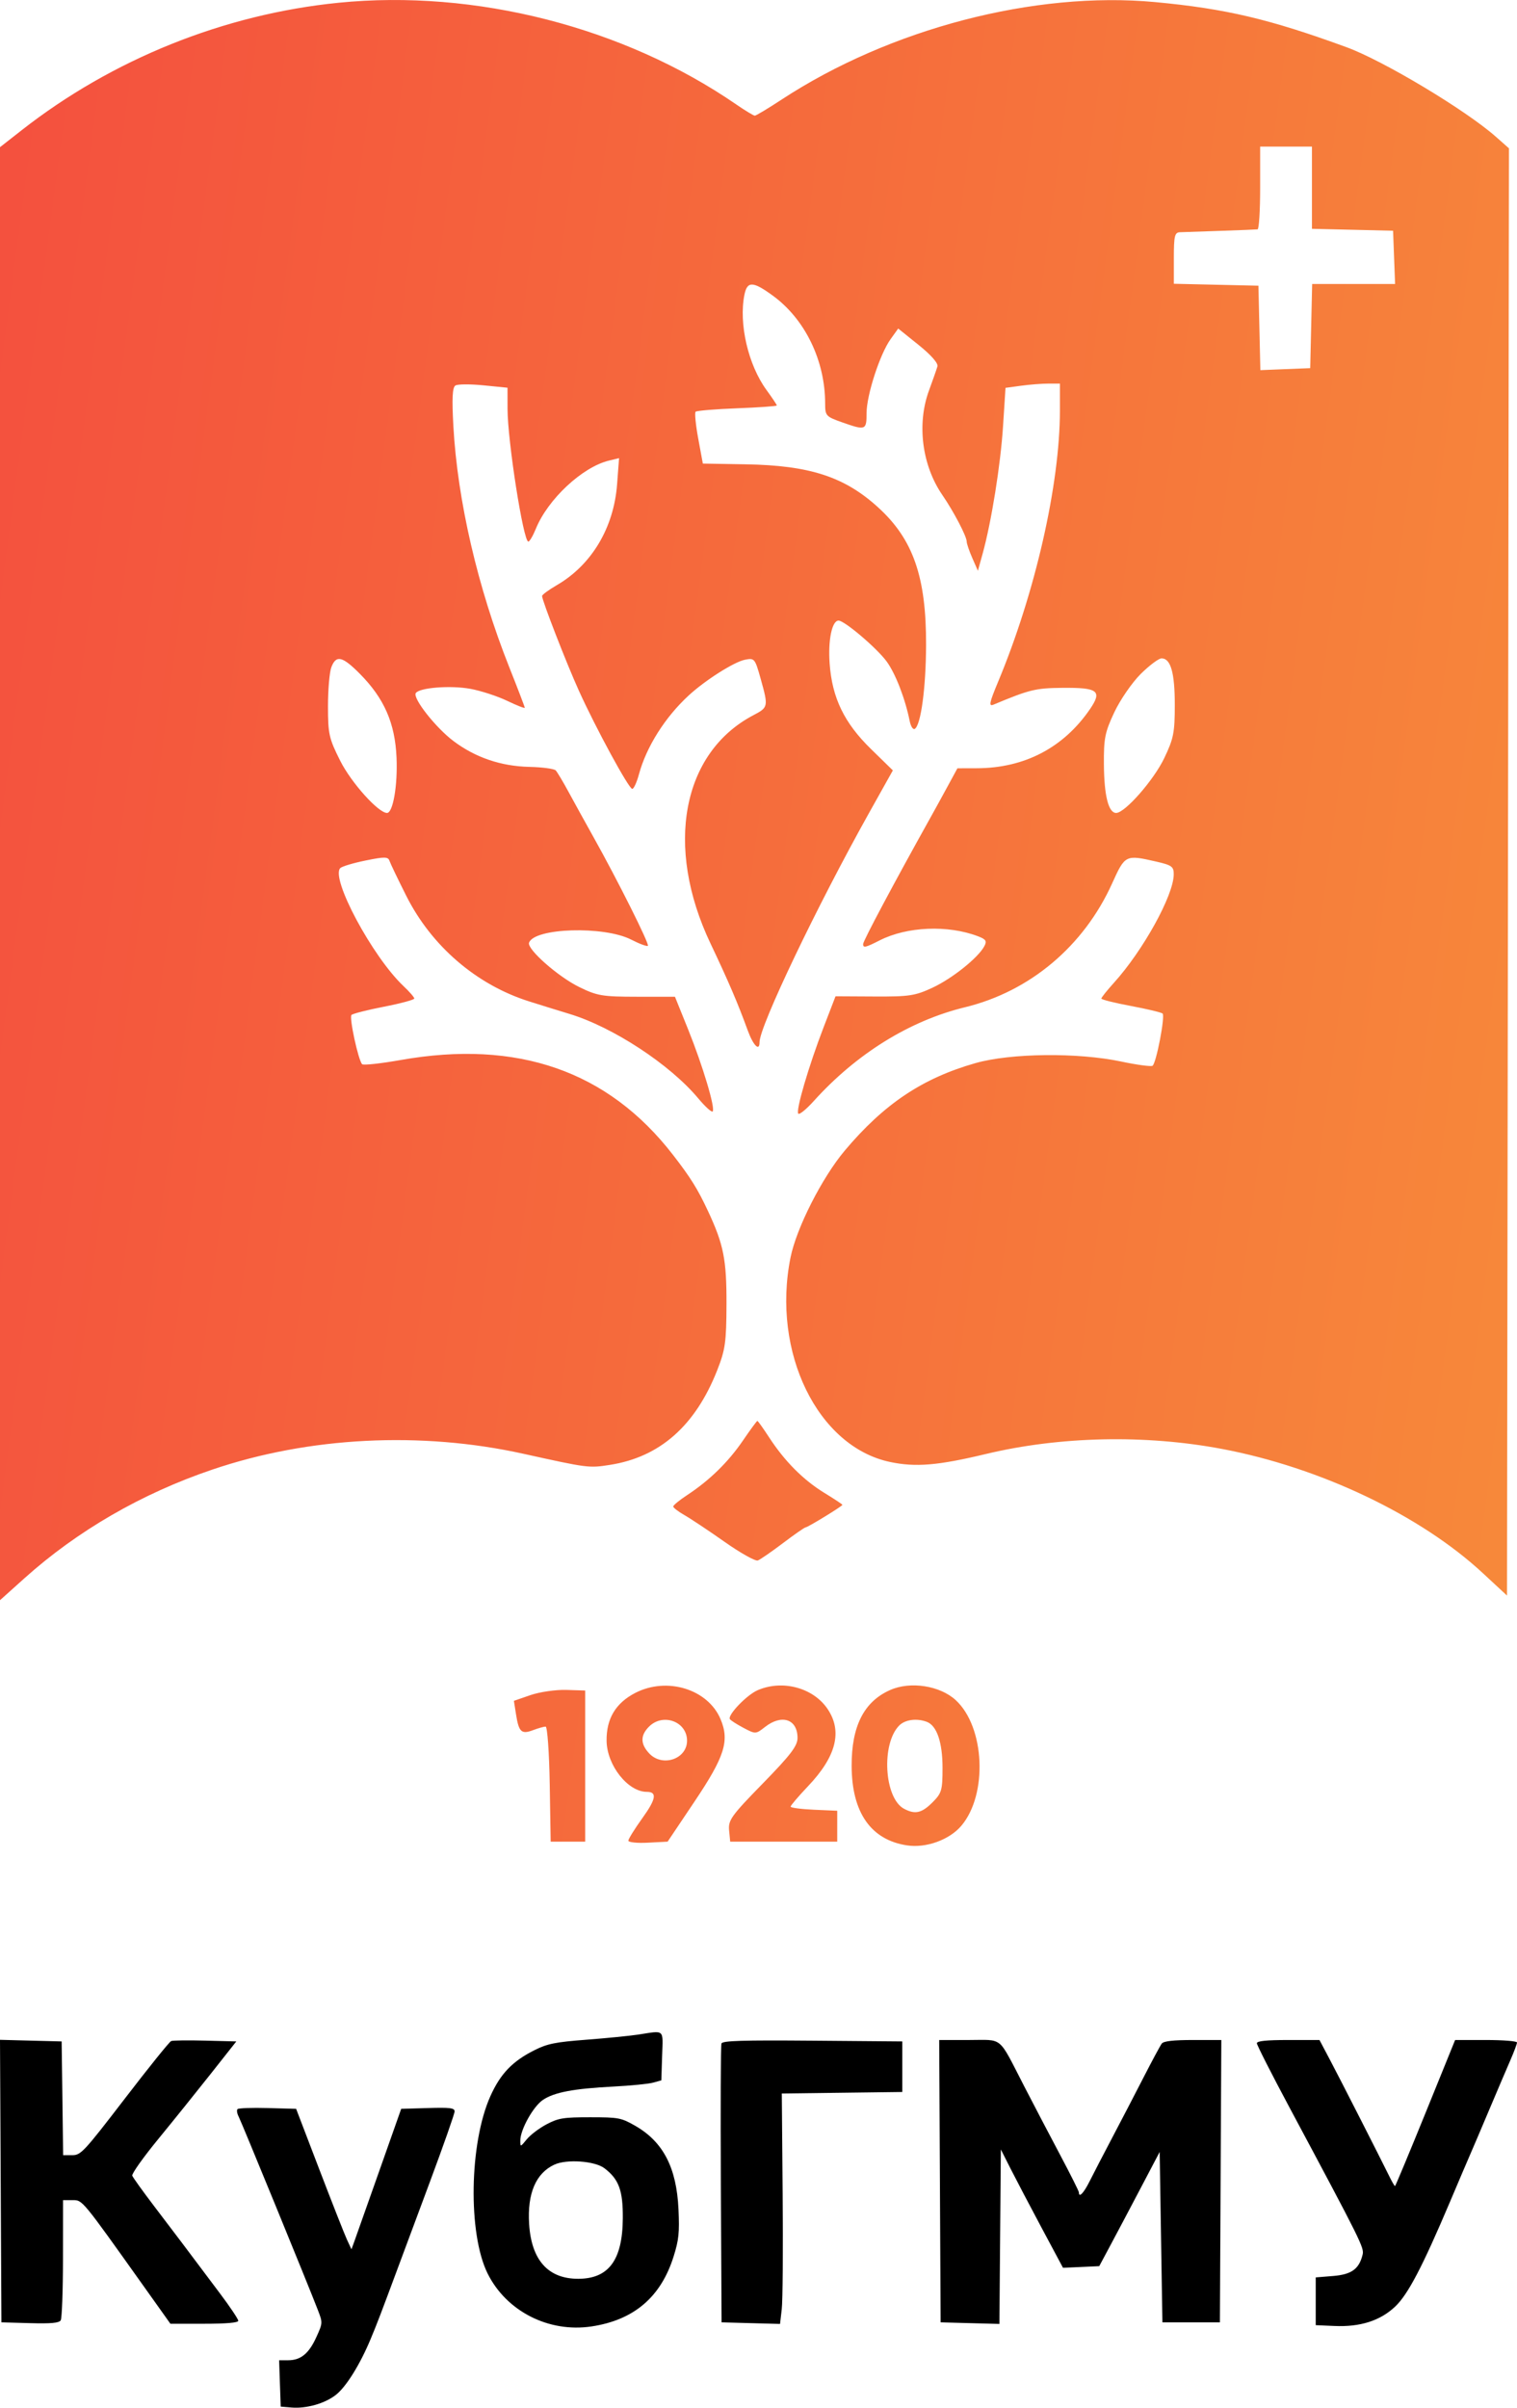 <?xml version="1.0" encoding="UTF-8"?> <svg xmlns="http://www.w3.org/2000/svg" width="58" height="92" viewBox="0 0 58 92" fill="none"><path fill-rule="evenodd" clip-rule="evenodd" d="M24.395 77.744C24.078 77.792 23.189 77.88 22.419 77.939C21.238 78.029 20.928 78.091 20.438 78.337C19.592 78.761 19.136 79.236 18.75 80.093C17.941 81.894 17.887 85.352 18.644 86.874C19.361 88.316 20.982 89.141 22.615 88.895C24.236 88.652 25.267 87.774 25.754 86.222C25.953 85.588 25.982 85.305 25.941 84.42C25.867 82.82 25.353 81.833 24.271 81.219C23.749 80.922 23.642 80.902 22.563 80.902C21.543 80.902 21.353 80.933 20.903 81.168C20.623 81.315 20.282 81.572 20.144 81.74C19.893 82.046 19.893 82.046 19.893 81.79C19.893 81.377 20.385 80.492 20.755 80.241C21.186 79.948 21.925 79.808 23.453 79.729C24.115 79.695 24.798 79.627 24.97 79.579L25.285 79.492L25.315 78.56C25.349 77.51 25.433 77.585 24.395 77.744ZM0.027 83.341L0.054 88.738L1.145 88.769C1.947 88.792 2.258 88.763 2.321 88.662C2.368 88.586 2.407 87.521 2.408 86.296L2.41 84.069H2.768C3.16 84.069 3.098 83.994 5.54 87.423L6.515 88.792H7.812C8.655 88.792 9.11 88.752 9.11 88.678C9.11 88.616 8.795 88.145 8.409 87.632C7.104 85.892 6.661 85.305 5.882 84.284C5.455 83.723 5.084 83.206 5.057 83.135C5.03 83.063 5.476 82.435 6.047 81.739C6.618 81.043 7.524 79.917 8.06 79.239L9.035 78.004L7.849 77.974C7.196 77.957 6.609 77.964 6.544 77.99C6.479 78.015 5.68 79.007 4.769 80.194C3.207 82.227 3.091 82.351 2.763 82.351H2.414L2.386 80.178L2.357 78.004L1.179 77.974L0 77.943L0.027 83.341ZM27.584 78.083C27.556 78.158 27.546 80.586 27.561 83.478L27.588 88.738L28.705 88.769L29.823 88.799L29.889 88.232C29.926 87.92 29.941 85.939 29.923 83.829L29.891 79.994L32.194 79.965L34.497 79.936V78.97V78.004L31.066 77.976C28.377 77.954 27.624 77.977 27.584 78.083ZM35.936 83.344L35.963 88.738L37.087 88.769L38.211 88.799L38.238 85.466L38.266 82.132L38.632 82.856C38.834 83.255 39.368 84.272 39.82 85.118L40.642 86.654L41.335 86.623L42.028 86.591L42.459 85.786C42.696 85.344 43.216 84.362 43.614 83.604L44.338 82.227L44.39 85.483L44.443 88.738H45.542H46.641L46.668 83.344L46.695 77.95H45.608C44.862 77.95 44.489 77.993 44.419 78.085C44.363 78.158 44.044 78.75 43.711 79.4C43.378 80.049 42.838 81.088 42.511 81.707C42.184 82.327 41.802 83.064 41.662 83.344C41.433 83.802 41.25 83.993 41.25 83.773C41.25 83.728 40.929 83.088 40.538 82.351C40.146 81.613 39.526 80.43 39.161 79.722C38.148 77.759 38.376 77.95 37.049 77.95H35.909L35.936 83.344ZM48.054 78.074C48.054 78.142 48.613 79.241 49.295 80.516C52.056 85.677 52.161 85.888 52.097 86.151C51.962 86.702 51.676 86.909 50.969 86.967L50.305 87.021V87.933V88.846L51.02 88.877C52.005 88.921 52.769 88.677 53.341 88.137C53.831 87.674 54.386 86.614 55.442 84.123C55.767 83.355 56.118 82.534 56.221 82.298C56.325 82.062 56.654 81.289 56.953 80.58C57.253 79.872 57.61 79.033 57.749 78.716C57.887 78.399 58 78.097 58 78.045C58 77.993 57.468 77.95 56.817 77.95H55.634L54.501 80.741C53.877 82.276 53.353 83.532 53.336 83.532C53.319 83.532 53.239 83.399 53.158 83.237C52.737 82.384 51.218 79.404 50.86 78.729L50.448 77.95H49.251C48.417 77.95 48.054 77.988 48.054 78.074ZM9.082 80.591C9.044 80.63 9.062 80.757 9.123 80.873C9.233 81.084 11.793 87.33 12.152 88.265C12.34 88.754 12.34 88.762 12.098 89.297C11.812 89.93 11.5 90.187 11.019 90.187H10.672L10.702 91.073L10.733 91.959L11.145 91.993C11.714 92.041 12.419 91.84 12.84 91.511C13.233 91.204 13.76 90.359 14.168 89.382C14.416 88.79 14.55 88.439 15.237 86.591C15.368 86.237 15.904 84.798 16.428 83.393C16.952 81.987 17.381 80.766 17.381 80.678C17.381 80.546 17.206 80.524 16.36 80.55L15.339 80.58L14.486 82.996C14.018 84.324 13.59 85.531 13.536 85.679L13.437 85.947L13.263 85.572C13.168 85.365 12.692 84.157 12.206 82.888L11.322 80.58L10.237 80.55C9.64 80.533 9.12 80.552 9.082 80.591ZM21.193 82.713C20.487 83.041 20.157 83.816 20.23 84.977C20.316 86.36 20.956 87.075 22.106 87.074C23.273 87.073 23.801 86.359 23.812 84.767C23.82 83.7 23.663 83.272 23.111 82.851C22.745 82.571 21.665 82.493 21.193 82.713Z" fill="black"></path><path fill-rule="evenodd" clip-rule="evenodd" d="M12.936 0.106C8.564 0.544 4.291 2.263 0.825 4.978L0 5.624V33.385V61.145L0.929 60.311C2.956 58.492 5.412 57.071 8.118 56.154C11.813 54.9 16.091 54.683 20.013 55.55C22.477 56.095 22.516 56.1 23.319 55.974C25.227 55.677 26.584 54.481 27.421 52.359C27.731 51.571 27.771 51.287 27.776 49.831C27.781 48.133 27.667 47.556 27.075 46.288C26.675 45.431 26.409 45.004 25.725 44.121C23.241 40.916 19.782 39.714 15.312 40.505C14.55 40.64 13.89 40.711 13.845 40.664C13.697 40.507 13.344 38.874 13.438 38.782C13.488 38.732 14.05 38.589 14.685 38.466C15.32 38.342 15.84 38.202 15.84 38.154C15.84 38.107 15.656 37.895 15.431 37.683C14.242 36.563 12.624 33.544 13.012 33.169C13.079 33.105 13.515 32.974 13.982 32.88C14.708 32.732 14.838 32.734 14.892 32.895C14.927 32.998 15.216 33.602 15.536 34.236C16.5 36.152 18.217 37.627 20.22 38.261C20.679 38.406 21.377 38.623 21.771 38.742C23.432 39.244 25.613 40.673 26.693 41.966C26.958 42.283 27.207 42.51 27.247 42.47C27.359 42.359 26.869 40.721 26.309 39.333L25.806 38.087L24.354 38.086C23.031 38.085 22.835 38.052 22.147 37.716C21.338 37.321 20.145 36.269 20.227 36.024C20.418 35.453 23.098 35.371 24.136 35.905C24.451 36.067 24.737 36.173 24.771 36.139C24.836 36.075 23.614 33.634 22.689 31.982C22.386 31.44 21.962 30.673 21.747 30.276C21.532 29.879 21.307 29.502 21.247 29.438C21.188 29.375 20.734 29.314 20.238 29.303C19.151 29.278 18.173 28.945 17.335 28.314C16.659 27.806 15.774 26.681 15.896 26.485C16.027 26.275 17.224 26.181 17.986 26.321C18.388 26.395 19.019 26.601 19.39 26.779C19.761 26.957 20.064 27.076 20.064 27.044C20.064 27.012 19.797 26.315 19.471 25.495C18.265 22.462 17.491 19.128 17.334 16.285C17.275 15.216 17.296 14.802 17.413 14.73C17.5 14.676 17.984 14.674 18.488 14.724L19.404 14.815L19.405 15.622C19.406 16.847 20.009 20.695 20.2 20.695C20.248 20.695 20.378 20.473 20.488 20.203C20.949 19.072 22.267 17.844 23.285 17.599L23.669 17.506L23.593 18.509C23.467 20.167 22.621 21.583 21.296 22.355C20.981 22.538 20.724 22.727 20.725 22.774C20.726 22.947 21.654 25.335 22.127 26.38C22.772 27.809 24.042 30.144 24.173 30.144C24.231 30.144 24.346 29.894 24.429 29.587C24.714 28.535 25.427 27.405 26.334 26.571C26.964 25.991 28.066 25.292 28.479 25.21C28.847 25.137 28.865 25.159 29.081 25.931C29.381 27.003 29.376 27.028 28.809 27.326C26.078 28.758 25.402 32.343 27.164 36.05C27.851 37.495 28.207 38.326 28.585 39.364C28.798 39.95 29.04 40.193 29.04 39.821C29.04 39.213 31.23 34.633 33.223 31.07L34.137 29.437L33.304 28.624C32.278 27.624 31.815 26.669 31.72 25.355C31.655 24.457 31.81 23.713 32.061 23.713C32.288 23.713 33.53 24.769 33.9 25.276C34.24 25.742 34.61 26.7 34.782 27.558C34.823 27.759 34.909 27.891 34.975 27.851C35.209 27.707 35.401 26.282 35.407 24.65C35.415 22.044 34.914 20.605 33.571 19.385C32.285 18.215 30.956 17.784 28.517 17.742L26.872 17.714L26.696 16.761C26.599 16.236 26.554 15.774 26.595 15.733C26.636 15.692 27.351 15.633 28.185 15.601C29.018 15.569 29.7 15.521 29.7 15.493C29.7 15.465 29.521 15.197 29.302 14.897C28.604 13.938 28.24 12.366 28.462 11.262C28.569 10.734 28.788 10.742 29.55 11.299C30.782 12.198 31.548 13.78 31.548 15.421C31.548 15.886 31.578 15.919 32.193 16.136C33.096 16.455 33.132 16.441 33.132 15.786C33.132 15.098 33.641 13.531 34.05 12.96L34.341 12.554L35.119 13.179C35.598 13.564 35.876 13.88 35.841 14.001C35.81 14.11 35.665 14.523 35.519 14.92C35.047 16.2 35.25 17.784 36.032 18.919C36.463 19.546 36.96 20.495 36.96 20.694C36.96 20.771 37.056 21.054 37.174 21.322L37.388 21.81L37.57 21.154C37.906 19.94 38.256 17.752 38.35 16.281L38.444 14.82L39.04 14.739C39.368 14.694 39.836 14.658 40.08 14.658H40.524V15.683C40.524 18.51 39.578 22.659 38.159 26.056C37.824 26.858 37.795 27.005 37.985 26.925C39.366 26.348 39.591 26.293 40.616 26.283C41.98 26.27 42.149 26.398 41.679 27.088C40.67 28.567 39.171 29.352 37.344 29.355L36.606 29.357L36.231 30.046C36.025 30.425 35.751 30.925 35.621 31.157C34.193 33.714 33 35.952 33 36.073C33 36.23 33.085 36.211 33.636 35.931C34.681 35.401 36.245 35.337 37.394 35.776C37.699 35.892 37.74 35.959 37.632 36.159C37.395 36.599 36.409 37.388 35.656 37.739C34.988 38.05 34.767 38.084 33.429 38.077L31.945 38.069L31.487 39.258C30.912 40.753 30.416 42.449 30.522 42.555C30.567 42.6 30.831 42.384 31.109 42.076C32.742 40.265 34.78 39.001 36.894 38.488C39.378 37.884 41.435 36.155 42.519 33.759C43.016 32.66 43.031 32.653 44.21 32.923C44.804 33.059 44.88 33.115 44.876 33.415C44.868 34.217 43.703 36.323 42.583 37.56C42.322 37.848 42.108 38.117 42.108 38.156C42.108 38.195 42.617 38.323 43.24 38.439C43.863 38.556 44.407 38.686 44.45 38.729C44.553 38.832 44.205 40.638 44.065 40.724C44.004 40.761 43.464 40.689 42.866 40.562C41.206 40.211 38.642 40.239 37.296 40.622C35.268 41.199 33.801 42.18 32.298 43.965C31.427 45.001 30.45 46.925 30.224 48.052C29.497 51.664 31.258 55.278 34.029 55.863C35.006 56.069 35.854 55.999 37.686 55.56C40.522 54.88 43.79 54.81 46.728 55.366C50.482 56.076 54.312 57.9 56.696 60.113L57.618 60.968L57.655 33.318L57.692 5.667L57.193 5.226C56.038 4.205 52.886 2.316 51.48 1.803C48.533 0.726 46.859 0.332 44.165 0.08C39.56 -0.35 34.022 1.094 29.883 3.805C29.367 4.144 28.906 4.42 28.859 4.42C28.812 4.42 28.492 4.227 28.148 3.99C23.85 1.033 18.166 -0.419 12.936 0.106ZM48.18 7.177C48.18 8.043 48.136 8.757 48.081 8.764C48.026 8.771 47.388 8.797 46.662 8.821C45.936 8.845 45.238 8.869 45.111 8.874C44.912 8.882 44.88 9.02 44.88 9.863V10.843L46.497 10.88L48.114 10.917L48.151 12.53L48.188 14.144L49.141 14.105L50.094 14.067L50.131 12.459L50.168 10.851H51.754H53.339L53.3 9.834L53.262 8.817L51.711 8.78L50.16 8.743V7.172V5.602H49.17H48.18V7.177ZM12.669 25.494C12.598 25.679 12.54 26.35 12.54 26.985C12.54 28.046 12.578 28.216 13.008 29.071C13.429 29.908 14.467 31.063 14.797 31.063C15.025 31.063 15.207 30.01 15.161 28.952C15.105 27.634 14.69 26.686 13.759 25.747C13.09 25.072 12.851 25.017 12.669 25.494ZM43.612 25.754C43.282 26.082 42.828 26.741 42.604 27.217C42.244 27.982 42.198 28.215 42.206 29.212C42.215 30.405 42.381 31.063 42.674 31.063C43.01 31.063 44.107 29.814 44.511 28.973C44.871 28.221 44.916 27.997 44.916 26.93C44.916 25.703 44.76 25.157 44.41 25.157C44.301 25.157 43.943 25.426 43.612 25.754ZM28.399 55.053C27.842 55.868 27.13 56.564 26.274 57.127C25.98 57.32 25.74 57.517 25.74 57.564C25.74 57.611 25.933 57.759 26.169 57.894C26.405 58.028 27.095 58.487 27.702 58.914C28.309 59.342 28.882 59.662 28.975 59.627C29.068 59.591 29.501 59.292 29.938 58.962C30.374 58.632 30.762 58.362 30.801 58.362C30.883 58.362 32.208 57.551 32.208 57.501C32.208 57.481 31.896 57.275 31.515 57.042C30.715 56.553 30.001 55.836 29.41 54.929C29.182 54.58 28.978 54.293 28.957 54.293C28.935 54.293 28.684 54.635 28.399 55.053ZM24.291 64.686C23.539 65.073 23.179 65.675 23.192 66.523C23.206 67.455 24.007 68.468 24.73 68.468C25.132 68.468 25.085 68.743 24.559 69.473C24.265 69.882 24.024 70.269 24.024 70.333C24.024 70.397 24.362 70.432 24.774 70.41L25.525 70.371L26.559 68.831C27.708 67.118 27.898 66.519 27.55 65.692C27.068 64.544 25.505 64.062 24.291 64.686ZM28.967 64.584C28.549 64.765 27.808 65.537 27.906 65.69C27.937 65.738 28.171 65.888 28.427 66.023C28.886 66.266 28.895 66.266 29.247 65.99C29.89 65.487 30.492 65.689 30.492 66.408C30.492 66.713 30.228 67.059 29.163 68.149C27.962 69.378 27.838 69.549 27.876 69.94L27.918 70.371H29.964H32.01V69.78V69.19L31.119 69.151C30.629 69.129 30.228 69.076 30.228 69.032C30.228 68.989 30.528 68.637 30.894 68.252C31.972 67.119 32.217 66.157 31.644 65.305C31.096 64.489 29.919 64.172 28.967 64.584ZM34.035 64.576C33.031 65.019 32.554 65.96 32.561 67.484C32.568 69.262 33.301 70.308 34.684 70.514C35.413 70.623 36.302 70.3 36.757 69.762C37.77 68.565 37.656 65.994 36.544 64.966C35.942 64.409 34.81 64.233 34.035 64.576ZM20.285 64.77L19.648 64.99L19.731 65.515C19.836 66.184 19.938 66.278 20.381 66.11C20.579 66.035 20.795 65.974 20.861 65.974C20.927 65.974 20.998 66.963 21.018 68.172L21.054 70.371H21.714H22.374V67.484V64.596L21.648 64.573C21.249 64.561 20.635 64.65 20.285 64.77ZM24.816 65.974C24.479 66.309 24.481 66.636 24.821 66.999C25.323 67.535 26.268 67.217 26.268 66.512C26.268 65.783 25.35 65.443 24.816 65.974ZM34.384 65.929C33.685 66.624 33.803 68.708 34.564 69.114C34.987 69.338 35.237 69.283 35.65 68.872C36.004 68.519 36.036 68.412 36.036 67.553C36.036 66.575 35.819 65.939 35.436 65.793C35.056 65.648 34.608 65.706 34.384 65.929Z" fill="url(#paint0_linear_20_748)"></path><defs><linearGradient id="paint0_linear_20_748" x1="-3.783" y1="38.404" x2="62.212" y2="47.195" gradientUnits="userSpaceOnUse"><stop stop-color="#F4513E"></stop><stop offset="1" stop-color="#F78B3A"></stop></linearGradient></defs></svg> 